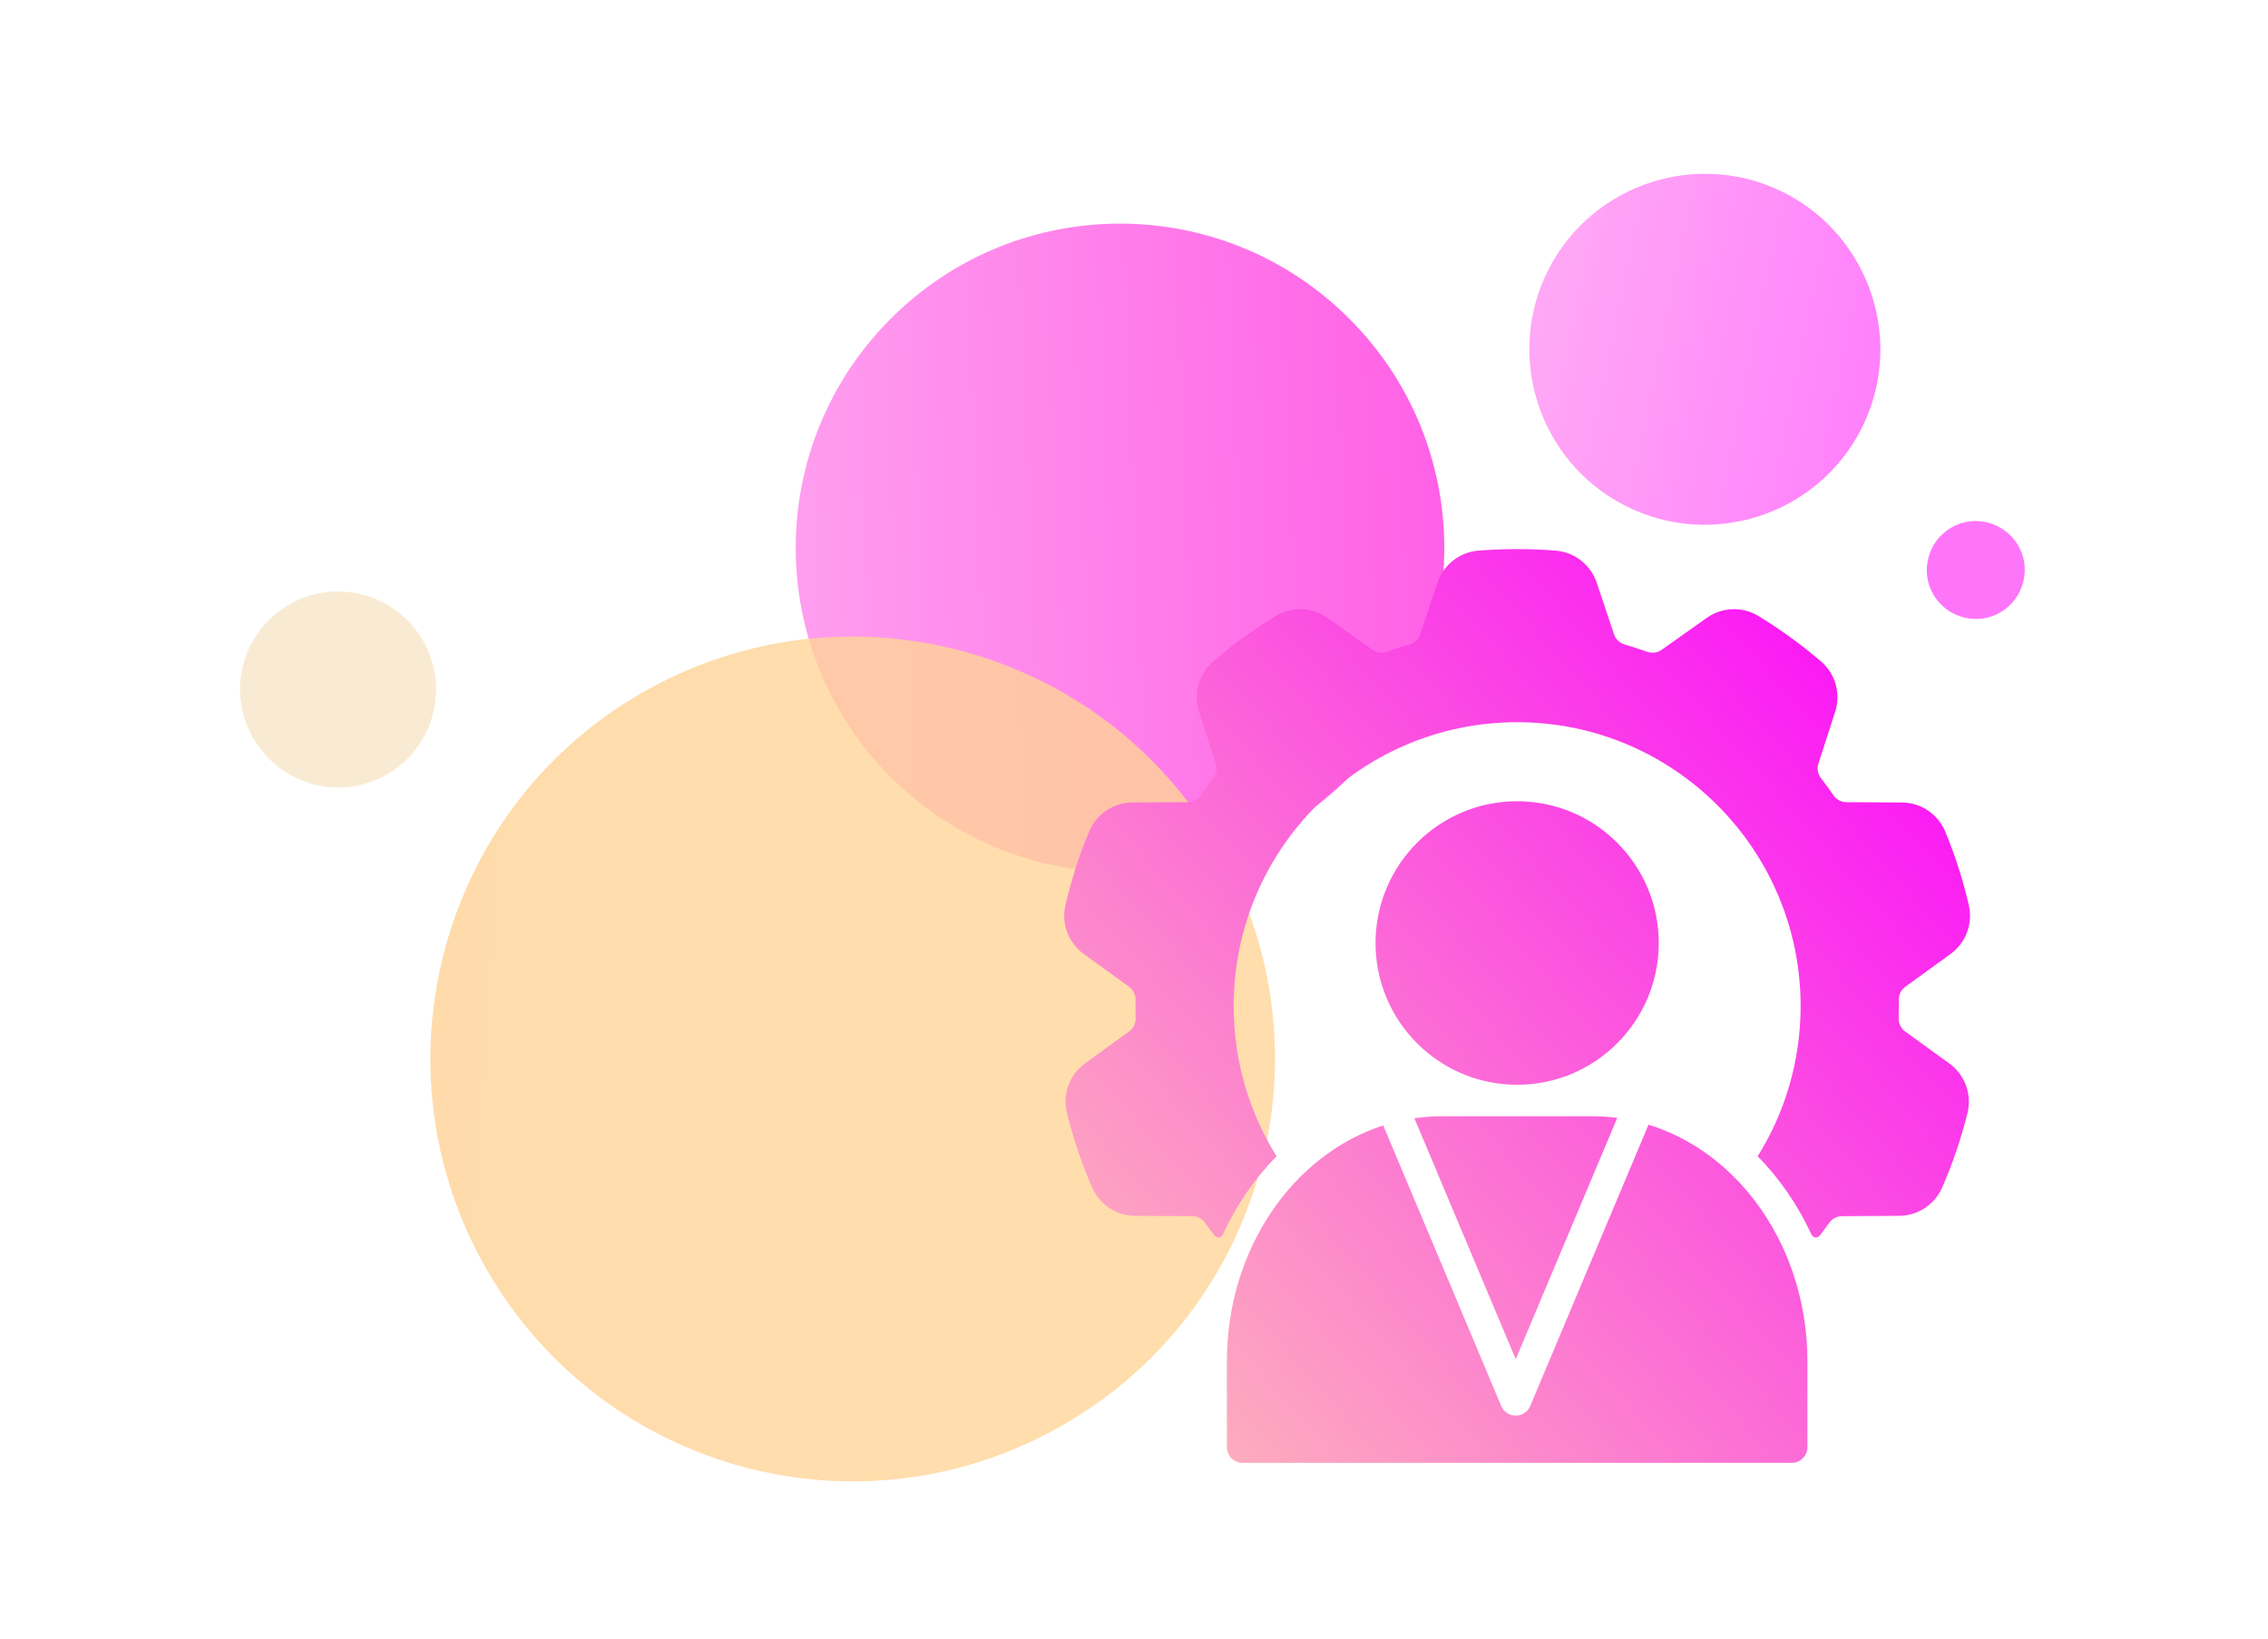 <svg width="274" height="198" viewBox="0 0 274 198" fill="none" xmlns="http://www.w3.org/2000/svg">
<g opacity="0.7">
<path d="M163.005 93.895C178.316 78.585 178.316 53.815 163.005 38.505C147.695 23.194 122.925 23.194 107.615 38.505C92.305 53.815 92.305 78.585 107.615 93.895C122.925 109.205 147.758 109.205 163.005 93.895Z" fill="url(#paint0_linear_1808_795)"/>
</g>
<g opacity="0.8">
<path d="M58.825 153.455C44.76 129.058 53.1 97.816 77.496 83.75C101.893 69.685 133.135 78.025 147.201 102.421C161.266 126.818 152.926 158.06 128.53 172.126C104.133 186.253 72.953 177.914 58.825 153.455Z" fill="url(#paint1_linear_1808_795)"/>
</g>
<g opacity="0.6">
<path d="M232.847 68.004C233.344 64.768 236.332 62.528 239.568 63.026C242.804 63.523 245.045 66.511 244.547 69.747C244.049 72.983 241.062 75.224 237.825 74.726C234.589 74.228 232.349 71.241 232.847 68.004Z" fill="url(#paint2_linear_1808_795)" fill-opacity="0.9"/>
</g>
<g opacity="0.7">
<path d="M29.14 81.51C30.136 75.037 36.173 70.618 42.645 71.614C49.118 72.61 53.537 78.647 52.541 85.12C51.545 91.592 45.508 96.011 39.036 95.015C32.563 93.957 28.144 87.92 29.14 81.51Z" fill="url(#paint3_linear_1808_795)" fill-opacity="0.9"/>
</g>
<g opacity="0.8">
<path d="M224.822 51.915C230.174 41.522 226.066 28.701 215.673 23.349C205.279 17.996 192.459 22.104 187.107 32.497C181.754 42.891 185.862 55.712 196.255 61.064C206.649 66.416 219.469 62.309 224.822 51.915Z" fill="url(#paint4_linear_1808_795)" fill-opacity="0.7"/>
</g>
<path d="M199.16 135.899L184.869 169.889C184.574 170.597 183.884 171.055 183.119 171.055C182.355 171.055 181.665 170.597 181.364 169.889L167.113 135.992C156.251 139.49 148.222 150.89 148.222 164.511V174.86C148.222 175.91 149.074 176.763 150.122 176.763H216.458C217.507 176.763 218.358 175.91 218.358 174.86V164.511C218.358 150.768 210.173 139.282 199.16 135.899ZM170.873 135.122L183.119 164.244L195.383 135.076C194.416 134.948 193.431 134.884 192.435 134.884H174.14C173.034 134.89 171.945 134.971 170.873 135.122ZM146.751 149.312C146.873 149.469 147.07 149.55 147.267 149.527C147.463 149.503 147.637 149.376 147.718 149.196C149.369 145.599 151.588 142.391 154.23 139.717C150.939 134.449 149.039 128.23 149.039 121.565C149.039 102.635 164.385 87.268 183.287 87.268C202.19 87.268 217.536 102.635 217.536 121.565C217.536 128.224 215.636 134.449 212.345 139.717C214.981 142.397 217.2 145.599 218.857 149.196C218.938 149.376 219.111 149.503 219.308 149.527C219.505 149.55 219.702 149.469 219.83 149.312H219.836C220.235 148.801 220.618 148.285 220.994 147.757C221.348 147.258 221.921 146.962 222.535 146.957C224.464 146.945 227.39 146.933 229.446 146.916C231.676 146.904 233.692 145.588 234.608 143.551C234.608 143.551 234.614 143.545 234.614 143.54C235.894 140.633 236.931 137.593 237.701 134.455C237.701 134.449 237.701 134.443 237.707 134.438C238.24 132.193 237.365 129.849 235.494 128.497L230.164 124.639C229.655 124.268 229.359 123.671 229.377 123.038C229.394 122.551 229.4 122.058 229.4 121.565L229.394 120.811C229.382 120.19 229.678 119.604 230.182 119.238C231.717 118.125 234.017 116.465 235.645 115.276C237.481 113.948 238.356 111.645 237.863 109.423C237.863 109.417 237.863 109.417 237.863 109.411C237.157 106.319 236.189 103.326 234.99 100.448C234.99 100.442 234.984 100.437 234.984 100.431C234.086 98.337 232.036 96.979 229.765 96.968C227.76 96.956 224.957 96.944 223.068 96.933C223.068 96.933 223.068 96.933 223.062 96.933C222.437 96.927 221.857 96.62 221.504 96.103V96.097C221.023 95.39 220.519 94.699 219.992 94.026C219.604 93.528 219.488 92.872 219.685 92.269C220.258 90.499 221.104 87.889 221.707 86.003C222.408 83.834 221.753 81.444 220.027 79.947C220.021 79.941 220.021 79.941 220.015 79.941C217.646 77.905 215.103 76.054 212.415 74.424C212.409 74.418 212.403 74.418 212.403 74.412C210.462 73.258 208.029 73.357 206.193 74.662C204.565 75.816 202.283 77.435 200.748 78.52C200.238 78.879 199.589 78.966 199.004 78.758H198.998C198.1 78.439 197.196 78.143 196.275 77.876C195.673 77.702 195.198 77.243 194.995 76.652C194.404 74.888 193.535 72.283 192.904 70.41C192.18 68.252 190.245 66.732 187.98 66.54H187.974C186.427 66.413 184.863 66.349 183.287 66.349C181.712 66.349 180.148 66.413 178.601 66.534C178.595 66.534 178.595 66.534 178.589 66.534C176.318 66.726 174.384 68.252 173.659 70.41C173.034 72.278 172.159 74.882 171.568 76.646V76.652C171.371 77.243 170.896 77.702 170.294 77.876H170.288C169.373 78.143 168.463 78.433 167.565 78.758C166.98 78.966 166.326 78.879 165.822 78.52C164.286 77.429 162.004 75.811 160.37 74.656C158.54 73.357 156.107 73.258 154.172 74.412C154.166 74.412 154.166 74.418 154.16 74.418C151.466 76.043 148.923 77.887 146.548 79.924C146.542 79.929 146.542 79.929 146.537 79.935C144.81 81.438 144.15 83.828 144.857 86.009C145.465 87.889 146.311 90.493 146.878 92.263V92.269C147.07 92.866 146.959 93.522 146.571 94.021V94.026C146.05 94.699 145.546 95.395 145.065 96.097C144.712 96.614 144.133 96.927 143.507 96.927C141.618 96.939 138.809 96.95 136.804 96.968C134.545 96.979 132.494 98.337 131.602 100.425C131.602 100.431 131.596 100.431 131.596 100.437C130.391 103.308 129.424 106.302 128.712 109.394C128.712 109.4 128.706 109.405 128.706 109.411C128.213 111.639 129.088 113.942 130.936 115.276L136.399 119.233C136.903 119.598 137.192 120.184 137.187 120.805C137.181 121.054 137.181 121.304 137.181 121.559L137.204 123.032C137.221 123.665 136.932 124.262 136.416 124.634C134.904 125.724 132.686 127.331 131.087 128.497C129.227 129.843 128.352 132.187 128.885 134.426C128.885 134.432 128.885 134.432 128.891 134.438C129.656 137.576 130.687 140.616 131.961 143.528C131.961 143.534 131.967 143.54 131.967 143.545C132.882 145.588 134.91 146.904 137.14 146.916C139.191 146.928 142.117 146.939 144.046 146.951C144.66 146.957 145.227 147.252 145.581 147.746V147.751C145.963 148.291 146.351 148.807 146.751 149.312ZM183.287 96.817C173.845 96.817 166.181 104.492 166.181 113.948C166.181 123.404 173.845 131.079 183.287 131.079C192.73 131.079 200.394 123.404 200.394 113.948C200.394 104.492 192.73 96.817 183.287 96.817Z" fill="url(#paint5_linear_1808_795)"/>
<defs>
<linearGradient id="paint0_linear_1808_795" x1="92.024" y1="68.006" x2="200.897" y2="63.532" gradientUnits="userSpaceOnUse">
<stop stop-color="#FF79E9"/>
<stop offset="1" stop-color="#FF00D6"/>
</linearGradient>
<linearGradient id="paint1_linear_1808_795" x1="-528.288" y1="85.033" x2="578.26" y2="160.282" gradientUnits="userSpaceOnUse">
<stop stop-color="#FFC190"/>
<stop offset="1" stop-color="#FFE29C"/>
</linearGradient>
<linearGradient id="paint2_linear_1808_795" x1="241.946" y1="63.391" x2="386.865" y2="107.754" gradientUnits="userSpaceOnUse">
<stop stop-color="#FF00F4"/>
<stop offset="1" stop-color="#7000FF"/>
</linearGradient>
<linearGradient id="paint3_linear_1808_795" x1="-255.585" y1="48.518" x2="789.162" y2="171.07" gradientUnits="userSpaceOnUse">
<stop stop-color="#F5DFB9"/>
<stop offset="1" stop-color="#F5DFB9"/>
</linearGradient>
<linearGradient id="paint4_linear_1808_795" x1="173.789" y1="35.534" x2="243.353" y2="49.954" gradientUnits="userSpaceOnUse">
<stop stop-color="#FF79E9"/>
<stop offset="1" stop-color="#FF00FF"/>
</linearGradient>
<linearGradient id="paint5_linear_1808_795" x1="117.726" y1="201.409" x2="251.652" y2="83.07" gradientUnits="userSpaceOnUse">
<stop stop-color="#FEDDAB"/>
<stop offset="1" stop-color="#FA00FF"/>
</linearGradient>
</defs>
</svg>
